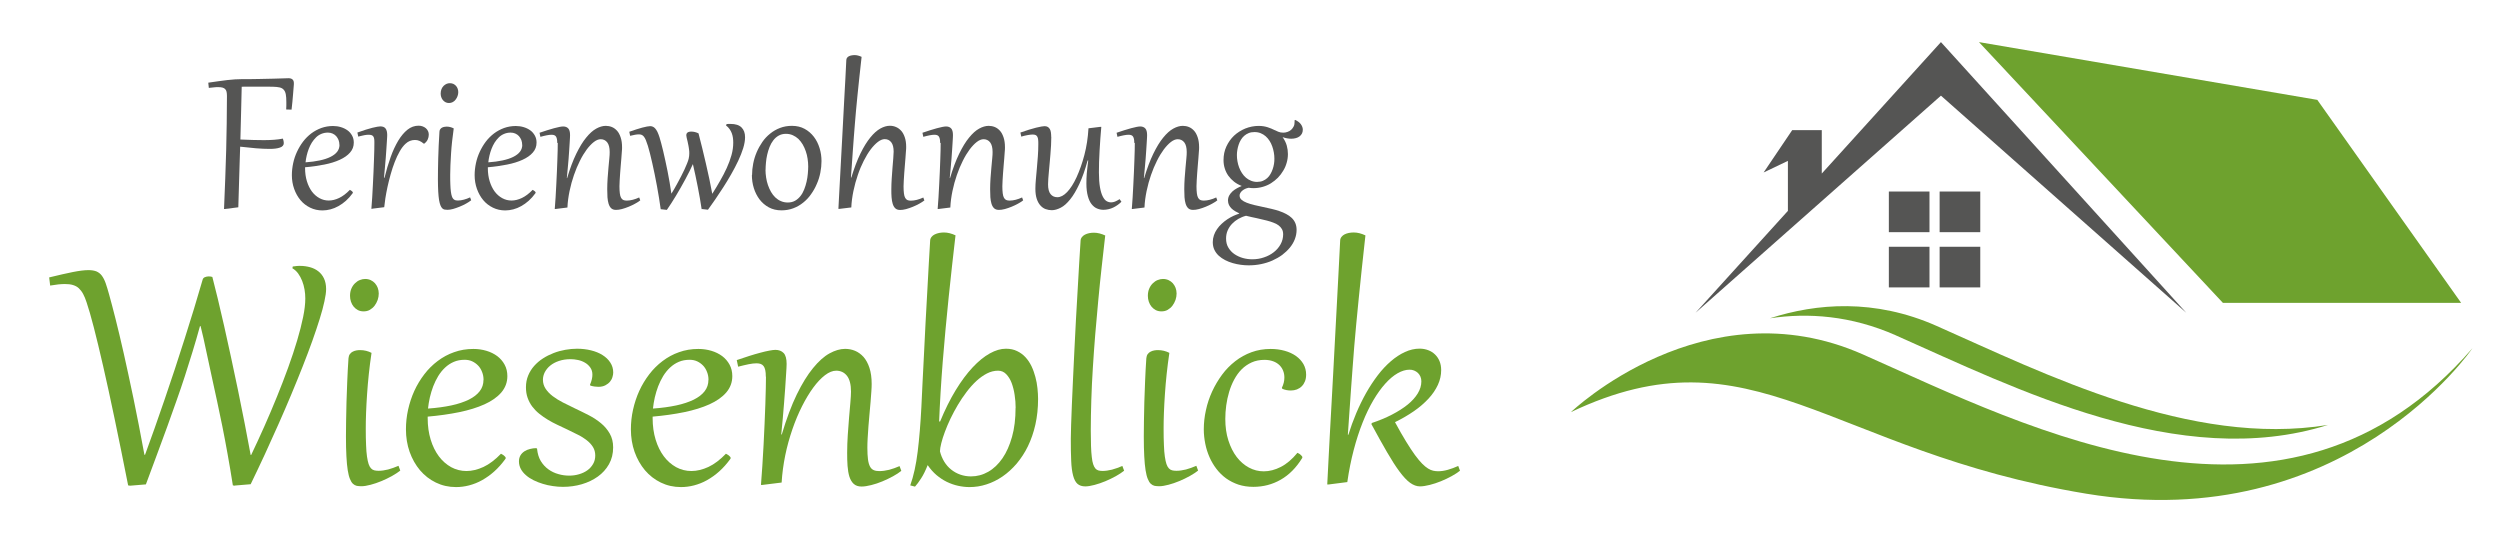<?xml version="1.0" encoding="UTF-8"?>
<svg id="Layer_3" data-name="Layer 3" xmlns="http://www.w3.org/2000/svg" viewBox="0 0 325.41 70.3">
  <defs>
    <style>
      .cls-1 {
        fill: #555554;
      }

      .cls-2 {
        fill: #6ea22e;
      }
    </style>
  </defs>
  <g>
    <path class="cls-2" d="M204.47,53.65s17.38-16.66,38.03-7.51c21.86,9.68,55.17,27.1,79.33-.82,0,0-16.65,24.49-50.28,18.94-33.63-5.55-43.42-21.87-67.09-10.61Z"/>
    <polygon class="cls-2" points="257.59 5.48 289.34 39.42 320.35 39.42 301.63 13 257.59 5.48"/>
    <g>
      <rect class="cls-1" x="245.86" y="24.93" width="5.29" height="5.29"/>
      <rect class="cls-1" x="252.47" y="24.93" width="5.29" height="5.29"/>
      <rect class="cls-1" x="245.86" y="32.12" width="5.29" height="5.29"/>
      <rect class="cls-1" x="252.47" y="32.12" width="5.29" height="5.29"/>
    </g>
    <polygon class="cls-1" points="252.64 5.48 237.13 22.59 237.13 16.94 233.28 16.94 229.56 22.45 232.72 20.94 232.72 27.45 220.7 40.71 252.64 12.45 284.57 40.71 252.64 5.48"/>
    <path class="cls-2" d="M246.81,43.67c15.4,6.82,36.88,17.74,56.21,11.64-17.89,2.92-36.93-6.68-50.95-12.89-8.09-3.58-15.64-2.94-21.7-.99,4.95-.74,10.55-.37,16.43,2.23Z"/>
  </g>
  <g>
    <g>
      <path class="cls-1" d="M29.54,12.48c0-.21-.02-.39-.05-.53-.03-.14-.09-.26-.18-.35-.08-.09-.2-.16-.35-.2-.15-.04-.35-.06-.58-.06-.16,0-.33,0-.53.03-.19.02-.42.04-.67.07l-.07-.68c.48-.07.92-.14,1.33-.19.41-.06.79-.1,1.15-.15.36-.04.69-.07,1-.09.31-.02.61-.03.88-.03.8,0,1.55,0,2.25-.02.7-.01,1.32-.02,1.86-.04s.98-.02,1.33-.04c.35-.01.56-.02.64-.02.22,0,.4.05.52.16.12.1.18.27.18.49,0,.09,0,.26-.03.51s-.04.54-.07.87-.06.68-.09,1.04-.07.71-.11,1.02l-.7-.02c0-.19.02-.36.02-.52,0-.16,0-.31,0-.45,0-.41-.02-.74-.07-1-.05-.26-.14-.46-.27-.6-.13-.15-.31-.25-.53-.3-.22-.05-.51-.08-.85-.09-.25,0-.49,0-.71-.01s-.43,0-.63,0h-1.76c-.09,0-.18,0-.28,0-.1,0-.2,0-.32,0-.12,0-.25,0-.39.01-.02.82-.04,1.82-.07,2.98s-.06,2.46-.1,3.89c.63.03,1.2.05,1.7.06.5.01.96.02,1.37.02.51,0,.96-.02,1.35-.05s.76-.08,1.11-.15c.08.21.12.41.12.58,0,.14-.04.26-.13.36-.09.1-.21.18-.38.23-.16.06-.36.1-.59.13-.23.03-.49.04-.78.04-.51,0-1.09-.03-1.74-.08-.65-.06-1.33-.13-2.06-.21-.02.6-.04,1.22-.06,1.87-.02.65-.04,1.31-.06,1.97-.02.67-.04,1.34-.06,2.02-.02.68-.04,1.36-.06,2.03l-1.73.22h-.13c.06-1.41.11-2.74.16-3.99.05-1.25.09-2.47.12-3.65s.06-2.36.07-3.52.03-2.35.03-3.57Z"/>
      <path class="cls-1" d="M45.55,24.72s.07.04.11.06.09.06.13.09.07.07.1.1.04.07.04.11c0,.02,0,.04-.02.06-.27.38-.57.71-.88.99-.31.28-.64.51-.98.7-.34.19-.68.33-1.03.42s-.7.14-1.04.14c-.58,0-1.12-.12-1.61-.36-.49-.24-.91-.56-1.26-.98s-.62-.9-.82-1.46-.3-1.16-.3-1.79c0-.52.06-1.04.17-1.56.11-.52.28-1.02.5-1.49.22-.47.48-.91.79-1.32.31-.41.67-.76,1.06-1.06.4-.3.83-.53,1.31-.71.48-.17.99-.26,1.53-.26.36,0,.7.05,1.03.15.33.1.61.24.86.42.25.18.44.41.59.68s.22.57.22.91c0,.5-.16.93-.49,1.3-.32.37-.77.68-1.34.94-.57.26-1.24.47-2.01.62s-1.61.28-2.5.35v.12c0,.62.08,1.19.24,1.71s.38.96.65,1.33c.28.37.6.65.98.86s.78.31,1.21.31.89-.11,1.35-.33c.46-.22.93-.57,1.4-1.06ZM44.18,18.86c0-.22-.04-.43-.11-.63-.08-.19-.18-.36-.31-.51-.13-.14-.29-.26-.48-.34-.19-.08-.38-.12-.6-.12-.32,0-.6.06-.86.17-.26.11-.49.26-.69.46s-.38.42-.54.67c-.16.26-.29.53-.4.81-.11.29-.2.58-.27.88-.07.3-.12.6-.15.88.69-.05,1.31-.13,1.86-.25.55-.12,1.01-.27,1.39-.46s.67-.41.87-.67c.2-.26.3-.56.3-.89Z"/>
      <path class="cls-1" d="M48.46,27.18h-.12c.04-.47.08-.97.11-1.52.03-.55.07-1.1.09-1.66s.05-1.12.08-1.67.04-1.07.06-1.55c.02-.48.03-.91.04-1.29s.01-.68.01-.9c0-.18,0-.34-.02-.47-.01-.13-.05-.24-.1-.33-.05-.09-.13-.15-.22-.19-.1-.04-.23-.06-.39-.06-.08,0-.17,0-.26.01-.09.01-.19.02-.29.04-.11.02-.23.05-.36.08-.13.03-.29.07-.46.11l-.11-.53c.81-.29,1.46-.5,1.96-.62.5-.12.84-.18,1.02-.18.32,0,.55.09.69.28s.21.47.21.84c0,.03,0,.13-.01.3s-.02.38-.04.65-.04.57-.06.92c-.02.35-.05.73-.08,1.13s-.07.82-.11,1.26c-.04.44-.08.87-.12,1.3h.07c.23-.95.5-1.84.79-2.66.29-.83.63-1.54.99-2.15.37-.61.77-1.09,1.21-1.44.44-.35.92-.52,1.45-.52.19,0,.36.03.52.09s.3.14.42.24c.12.1.21.23.28.37.07.14.1.3.1.47,0,.22-.05.43-.14.63-.09.2-.24.38-.45.54h-.06c-.2-.17-.4-.29-.58-.37s-.38-.11-.58-.11c-.22,0-.43.04-.64.12-.2.08-.39.2-.56.36-.28.25-.54.59-.77,1-.24.42-.46.88-.65,1.38s-.38,1.04-.53,1.6c-.16.56-.29,1.1-.41,1.63-.11.53-.21,1.03-.28,1.49-.07.46-.12.86-.15,1.17l-1.53.19Z"/>
      <path class="cls-1" d="M59.06,16.71c-.08.56-.15,1.11-.21,1.67-.06.56-.11,1.1-.14,1.62-.04.52-.06,1.01-.08,1.48-.02.47-.03.89-.03,1.26,0,.51,0,.94.02,1.3.01.36.04.67.07.92.03.25.08.45.13.6s.11.26.19.34c.08.08.16.13.26.16.1.02.21.04.34.04.23,0,.49-.04.76-.11.27-.07.54-.17.82-.3l.14.38c-.18.14-.4.28-.66.43-.27.15-.54.28-.84.4-.29.12-.58.22-.86.3-.28.08-.52.11-.73.11-.14,0-.26-.01-.37-.03-.11-.02-.21-.08-.3-.16-.09-.09-.17-.22-.24-.39-.07-.17-.13-.4-.18-.69-.05-.29-.08-.66-.11-1.1-.02-.44-.04-.97-.04-1.59,0-.37,0-.78.01-1.24s.02-.95.03-1.48.03-1.09.06-1.67.06-1.19.1-1.82c0-.14.05-.25.11-.33.06-.09.14-.15.23-.2s.19-.08.3-.1c.1-.02.2-.03.29-.03.33,0,.63.08.92.23ZM58.43,13.41c-.17,0-.32-.04-.45-.11-.13-.07-.24-.16-.34-.28-.09-.11-.16-.25-.21-.39-.05-.15-.07-.3-.07-.46,0-.22.04-.41.11-.58.07-.17.17-.31.28-.42.12-.11.25-.2.39-.26.14-.06.28-.08.42-.08.17,0,.31.03.45.09.13.06.24.15.34.25.1.11.17.23.22.37.05.14.08.29.08.45,0,.17-.03.34-.09.51-.06.17-.14.32-.25.46-.1.14-.23.25-.38.33-.15.08-.31.12-.49.12Z"/>
      <path class="cls-1" d="M69.34,24.72s.07.04.11.06.09.06.13.09.07.07.1.1.04.07.04.11c0,.02,0,.04-.02.06-.27.38-.57.71-.88.99-.31.28-.64.51-.98.7-.34.19-.68.33-1.03.42s-.7.14-1.04.14c-.58,0-1.12-.12-1.61-.36-.49-.24-.91-.56-1.26-.98s-.62-.9-.82-1.46-.3-1.16-.3-1.79c0-.52.06-1.04.17-1.56.11-.52.28-1.02.5-1.49.22-.47.48-.91.79-1.32.31-.41.67-.76,1.06-1.06.4-.3.83-.53,1.31-.71.48-.17.99-.26,1.53-.26.36,0,.7.05,1.03.15.33.1.61.24.86.42.25.18.44.41.59.68s.22.57.22.91c0,.5-.16.93-.49,1.3-.32.37-.77.68-1.34.94-.57.26-1.24.47-2.01.62s-1.61.28-2.5.35v.12c0,.62.08,1.19.24,1.71s.38.96.65,1.33c.28.37.6.65.98.86s.78.31,1.21.31.89-.11,1.35-.33c.46-.22.93-.57,1.4-1.06ZM67.97,18.86c0-.22-.04-.43-.11-.63-.08-.19-.18-.36-.31-.51-.13-.14-.29-.26-.48-.34-.19-.08-.38-.12-.6-.12-.32,0-.6.06-.86.17-.26.11-.49.26-.69.46s-.38.42-.54.67c-.16.26-.29.53-.4.81-.11.29-.2.58-.27.88-.07.3-.12.6-.15.88.69-.05,1.31-.13,1.86-.25.55-.12,1.01-.27,1.39-.46s.67-.41.87-.67c.2-.26.3-.56.3-.89Z"/>
      <path class="cls-1" d="M72.53,18.59c0-.2-.01-.37-.04-.5s-.07-.25-.13-.33c-.06-.08-.14-.14-.23-.17-.09-.03-.2-.05-.33-.05-.18,0-.38.02-.63.07-.24.05-.52.11-.83.2l-.11-.53c.35-.12.68-.23,1-.33.32-.1.61-.19.88-.26.27-.07.5-.13.71-.17s.37-.06.48-.06c.28,0,.5.08.66.25s.24.46.24.87c0,.05,0,.16-.01.34s-.02.4-.04.68-.04.59-.06.94c-.02.35-.05.73-.08,1.13s-.07.81-.11,1.24-.08.85-.12,1.27h.04c.37-1.25.77-2.31,1.19-3.17.42-.86.85-1.57,1.29-2.1.44-.54.87-.93,1.31-1.17.43-.24.85-.36,1.24-.36.27,0,.54.05.79.15.25.1.48.27.68.49.2.22.35.51.47.87s.18.78.18,1.28c0,.15,0,.34-.03.59-.02.25-.04.52-.06.82-.02.3-.05.62-.08.96s-.06.67-.08,1c-.02.33-.04.64-.06.93-.02.29-.03.55-.03.77,0,.38.02.69.05.93.03.24.08.43.16.57.07.14.17.23.29.29.12.05.27.08.45.08.25,0,.52-.04.79-.11.27-.07.55-.17.83-.3l.14.38c-.18.14-.4.28-.67.43-.27.15-.55.28-.84.4-.29.12-.59.22-.88.3-.29.08-.55.11-.77.11-.26,0-.47-.07-.62-.21-.15-.14-.26-.33-.34-.58-.08-.24-.12-.53-.15-.85-.02-.33-.03-.68-.03-1.05,0-.46.02-.93.05-1.41.03-.48.07-.95.11-1.38s.07-.84.11-1.19.05-.64.05-.86c0-.57-.11-.99-.32-1.26s-.5-.41-.85-.41c-.28,0-.58.12-.89.36-.31.24-.62.57-.93.98-.31.42-.61.91-.89,1.48-.29.57-.54,1.18-.77,1.84-.23.66-.42,1.35-.57,2.07-.15.72-.25,1.44-.28,2.16l-1.53.19h-.12c.04-.47.08-.97.11-1.52.03-.55.07-1.1.09-1.66s.05-1.12.08-1.67.04-1.07.06-1.55c.02-.48.03-.91.04-1.29s.01-.68.01-.9Z"/>
      <path class="cls-1" d="M91.33,27.23c-.14-.93-.3-1.88-.5-2.88-.19-.99-.41-1.99-.64-2.99-.13.3-.28.62-.45.95-.17.34-.35.69-.54,1.04-.19.36-.39.72-.6,1.08-.21.36-.42.72-.62,1.06s-.41.67-.61.98c-.2.31-.39.59-.57.85l-.8-.09c-.06-.47-.14-.96-.22-1.47-.09-.51-.18-1.03-.27-1.56-.1-.52-.2-1.04-.3-1.54-.1-.51-.21-.99-.31-1.44-.1-.46-.21-.87-.3-1.26-.1-.38-.19-.71-.27-.98-.1-.31-.19-.56-.27-.76-.09-.19-.17-.35-.26-.45-.09-.11-.19-.18-.29-.22-.1-.04-.22-.06-.35-.06-.16,0-.32.02-.5.05-.18.03-.39.08-.64.14l-.11-.53c.65-.23,1.22-.41,1.69-.54.48-.12.82-.19,1.02-.19.12,0,.24.02.35.07.11.04.21.12.31.23.1.11.19.25.29.44.09.19.18.42.27.7.06.2.14.46.22.77.08.31.17.65.26,1.03s.18.79.28,1.24c.1.44.19.9.29,1.38.09.48.18.96.27,1.46.08.49.16.99.23,1.47.11-.17.23-.37.37-.61.14-.24.29-.51.44-.79.15-.28.31-.57.46-.87.15-.3.3-.59.43-.87.13-.28.25-.55.34-.79.1-.24.17-.45.21-.62.03-.12.05-.23.06-.35.01-.11.02-.23.02-.34,0-.15,0-.31-.03-.49s-.04-.35-.08-.52-.07-.35-.11-.53-.08-.34-.12-.5c-.03-.13-.05-.24-.05-.31,0-.16.05-.28.15-.36.1-.08.27-.13.5-.13.16,0,.32.02.48.06s.32.1.46.17c.16.6.31,1.24.48,1.9.16.66.32,1.34.48,2.02.16.68.31,1.35.45,2.02.14.67.27,1.31.38,1.93.34-.54.68-1.09,1-1.66.33-.56.62-1.13.88-1.69.26-.56.46-1.12.62-1.68s.23-1.1.23-1.62c0-.22-.01-.43-.04-.64s-.08-.41-.15-.6c-.07-.19-.17-.37-.29-.54-.12-.17-.27-.33-.46-.47l.08-.18c.09,0,.17-.02.26-.02s.16,0,.24,0c.65,0,1.13.15,1.44.46.31.31.46.73.46,1.28,0,.41-.08.88-.24,1.41-.16.52-.38,1.07-.65,1.65s-.58,1.16-.92,1.76-.69,1.17-1.05,1.73-.71,1.09-1.05,1.58c-.34.49-.65.93-.92,1.3l-.78-.09Z"/>
      <path class="cls-1" d="M97.89,22.79c0-.49.05-.99.15-1.5.1-.51.25-1,.45-1.47.2-.47.45-.92.74-1.34.29-.42.63-.78,1.02-1.09.38-.31.81-.56,1.29-.74.47-.18.99-.27,1.54-.27.62,0,1.18.13,1.65.39.48.26.88.61,1.21,1.04.33.43.57.92.74,1.47.17.55.25,1.11.25,1.69,0,.49-.05.99-.15,1.5-.1.51-.25,1-.46,1.47-.2.48-.45.92-.75,1.34-.29.42-.63.78-1.02,1.09-.38.31-.81.56-1.29.74-.47.18-.99.27-1.54.27-.62,0-1.17-.13-1.65-.39-.48-.26-.88-.61-1.21-1.04-.32-.43-.57-.92-.74-1.47s-.25-1.11-.25-1.69ZM99.64,22.09c0,.33.03.67.08,1.01.05.34.13.67.24.99.11.32.24.61.4.89.16.28.35.52.56.72s.46.37.73.48c.27.12.57.18.9.18.36,0,.67-.08.94-.23.27-.15.5-.36.7-.61.2-.25.36-.54.49-.87.13-.33.23-.66.31-1.01.08-.35.13-.69.16-1.03s.05-.65.05-.94c0-.34-.03-.67-.08-1.01-.05-.34-.13-.67-.24-.98-.11-.31-.24-.61-.4-.88-.16-.27-.35-.51-.56-.72-.22-.2-.46-.36-.73-.48-.27-.12-.57-.18-.89-.18-.36,0-.67.08-.94.23s-.5.35-.7.61-.36.54-.49.87c-.13.33-.23.66-.31,1.01-.08.35-.13.69-.16,1.03s-.05.66-.05.94Z"/>
      <path class="cls-1" d="M110.81,23.11c.38-1.23.77-2.28,1.19-3.13.42-.86.85-1.55,1.29-2.09s.87-.92,1.3-1.16c.43-.24.85-.36,1.24-.36.27,0,.54.05.79.16.25.1.48.27.68.49s.35.5.47.85c.12.35.18.76.18,1.24,0,.15,0,.34-.03.6s-.04.53-.06.84c-.02.31-.05.63-.08.98-.03.34-.06.68-.08,1.01-.02.33-.05.65-.06.94-.02.3-.03.55-.03.77,0,.38.02.69.05.93.03.24.08.43.16.57s.17.23.29.29c.12.05.27.08.45.08.25,0,.52-.04.79-.11.27-.07.55-.17.83-.3l.14.38c-.18.14-.4.28-.67.43-.27.15-.55.28-.84.4-.29.12-.59.22-.88.3-.29.08-.55.11-.77.11-.26,0-.47-.07-.62-.21-.15-.14-.26-.33-.34-.58-.08-.24-.12-.53-.15-.85s-.03-.68-.03-1.05c0-.45.02-.92.05-1.4.03-.48.07-.94.1-1.39.04-.44.07-.85.1-1.22.03-.37.05-.66.05-.89,0-.54-.1-.95-.31-1.22-.21-.27-.49-.41-.85-.41-.28,0-.57.12-.89.36-.31.24-.63.57-.94.98s-.61.91-.9,1.48c-.29.57-.55,1.18-.77,1.84-.23.66-.42,1.35-.57,2.07-.15.72-.25,1.44-.28,2.16l-1.56.19h-.12c.03-.58.06-1.22.1-1.91.04-.69.08-1.43.12-2.21s.08-1.59.13-2.44c.05-.85.09-1.71.14-2.58.05-.88.09-1.76.14-2.65.05-.89.1-1.77.14-2.64.05-.87.09-1.72.14-2.55s.08-1.63.12-2.39c0-.12.04-.22.1-.3.06-.09.14-.15.24-.2.1-.05.21-.09.34-.11.13-.02.26-.04.39-.04.29,0,.6.08.92.23-.11.99-.21,1.91-.3,2.74-.09.83-.17,1.6-.24,2.31-.07.71-.13,1.37-.19,1.98s-.11,1.2-.15,1.76c-.05.56-.09,1.11-.13,1.65s-.08,1.08-.12,1.63c-.04.55-.08,1.13-.12,1.72-.04.6-.09,1.24-.14,1.92h.04Z"/>
      <path class="cls-1" d="M122.37,18.59c0-.2-.01-.37-.04-.5s-.07-.25-.13-.33c-.06-.08-.14-.14-.23-.17-.09-.03-.2-.05-.33-.05-.18,0-.38.02-.63.07-.24.05-.52.11-.83.2l-.11-.53c.35-.12.68-.23,1-.33.32-.1.61-.19.88-.26.27-.07.5-.13.71-.17s.37-.06.48-.06c.28,0,.5.08.66.25s.24.46.24.87c0,.05,0,.16-.01.34s-.02.4-.04.68-.04.59-.06.94c-.02.35-.05.73-.08,1.13s-.07.81-.11,1.24-.08.85-.12,1.27h.04c.37-1.25.77-2.31,1.19-3.17.42-.86.85-1.57,1.29-2.1.44-.54.87-.93,1.31-1.17.43-.24.85-.36,1.24-.36.27,0,.54.05.79.15.25.1.48.27.68.49.2.22.35.51.47.87s.18.78.18,1.28c0,.15,0,.34-.03.59-.02.25-.04.52-.06.82-.02.3-.05.62-.08.96s-.06.67-.08,1c-.02.33-.04.64-.06.93-.02.29-.03.55-.03.77,0,.38.02.69.05.93.03.24.08.43.16.57.07.14.17.23.29.29.12.05.27.08.45.08.25,0,.52-.04.79-.11.27-.07.55-.17.83-.3l.14.38c-.18.14-.4.28-.67.43-.27.15-.55.28-.84.4-.29.12-.59.22-.88.3-.29.08-.55.11-.77.11-.26,0-.47-.07-.62-.21-.15-.14-.26-.33-.34-.58-.08-.24-.12-.53-.15-.85-.02-.33-.03-.68-.03-1.05,0-.46.02-.93.05-1.41.03-.48.07-.95.11-1.38s.07-.84.11-1.19.05-.64.05-.86c0-.57-.11-.99-.32-1.26s-.5-.41-.85-.41c-.28,0-.58.12-.89.36-.31.24-.62.57-.93.98-.31.42-.61.91-.89,1.48-.29.57-.54,1.18-.77,1.84-.23.66-.42,1.35-.57,2.07-.15.72-.25,1.44-.28,2.16l-1.53.19h-.12c.04-.47.08-.97.11-1.52.03-.55.07-1.1.09-1.66s.05-1.12.08-1.67.04-1.07.06-1.55c.02-.48.03-.91.04-1.29s.01-.68.01-.9Z"/>
      <path class="cls-1" d="M136.84,17.84c0,.33-.01.69-.03,1.06s-.05.76-.08,1.15c-.03.39-.07.78-.1,1.17s-.07.75-.1,1.1c-.03.35-.06.66-.08.95-.02.29-.03.53-.03.73,0,.58.11,1,.33,1.27.22.27.51.4.88.4.41,0,.84-.22,1.27-.67.43-.45.85-1.1,1.24-1.95.39-.86.73-1.82,1.01-2.89.28-1.07.46-2.22.53-3.46l1.55-.19h.12c-.04.47-.08.96-.12,1.48-.04.52-.07,1.04-.1,1.56-.03.52-.05,1.03-.07,1.52s-.02.95-.02,1.37c0,.79.05,1.44.14,1.95.09.5.21.9.36,1.19.15.29.31.49.5.6.19.11.38.16.57.16.11,0,.22-.01.33-.04.11-.03.21-.06.31-.11.1-.04.19-.09.27-.14.08-.05.15-.09.21-.13l.24.34c-.14.15-.3.28-.48.41-.18.13-.37.24-.57.34-.2.1-.41.17-.63.22-.22.05-.44.08-.67.08-.28,0-.56-.06-.82-.17-.27-.11-.5-.3-.71-.56s-.37-.61-.49-1.05c-.12-.44-.19-.98-.19-1.64,0-.21,0-.42.01-.64,0-.21.02-.44.04-.68s.04-.5.08-.77c.03-.28.07-.58.11-.91h-.08c-.33,1.21-.69,2.23-1.08,3.06s-.78,1.5-1.19,2c-.41.51-.81.87-1.22,1.08s-.8.33-1.17.33c-.28,0-.54-.05-.8-.14-.26-.09-.48-.25-.68-.47s-.36-.5-.48-.86c-.12-.36-.18-.79-.18-1.31,0-.34.02-.74.06-1.19.04-.45.08-.93.13-1.44s.09-1.04.13-1.58c.04-.54.06-1.08.06-1.61,0-.21,0-.4-.02-.56-.01-.16-.05-.29-.1-.39-.05-.1-.12-.18-.22-.23-.1-.05-.23-.07-.39-.07s-.38.02-.65.07c-.27.05-.54.11-.84.2l-.11-.53c.4-.14.77-.26,1.11-.37.34-.1.65-.19.92-.26.27-.07.5-.12.69-.15s.33-.05.41-.05c.18,0,.32.03.43.1.11.06.2.16.27.28.07.12.12.27.14.44s.04.37.04.58Z"/>
      <path class="cls-1" d="M147.64,18.59c0-.2-.01-.37-.04-.5s-.07-.25-.13-.33c-.06-.08-.14-.14-.23-.17-.09-.03-.2-.05-.33-.05-.18,0-.38.02-.63.07-.24.05-.52.11-.83.2l-.11-.53c.35-.12.68-.23,1-.33.32-.1.61-.19.88-.26.27-.07.5-.13.71-.17s.37-.06.48-.06c.28,0,.5.08.66.25s.24.46.24.87c0,.05,0,.16-.01.34s-.02.4-.04.68-.04.59-.06.94c-.02.35-.05.73-.08,1.13s-.07.81-.11,1.24-.08.85-.12,1.27h.04c.37-1.25.77-2.31,1.19-3.17.42-.86.85-1.57,1.29-2.1.44-.54.87-.93,1.31-1.17.43-.24.85-.36,1.24-.36.27,0,.54.05.79.15.25.1.48.27.68.49.2.22.35.51.47.87s.18.78.18,1.28c0,.15,0,.34-.03.59-.02.25-.04.52-.06.82-.02.3-.05.62-.08.96s-.06.67-.08,1c-.02.33-.04.64-.06.93-.02.29-.03.55-.03.77,0,.38.02.69.05.93.03.24.08.43.16.57.07.14.17.23.29.29.12.05.27.08.45.08.25,0,.52-.04.79-.11.27-.07.55-.17.83-.3l.14.38c-.18.14-.4.28-.67.43-.27.15-.55.28-.84.4-.29.12-.59.22-.88.3-.29.08-.55.11-.77.11-.26,0-.47-.07-.62-.21-.15-.14-.26-.33-.34-.58-.08-.24-.12-.53-.15-.85-.02-.33-.03-.68-.03-1.05,0-.46.02-.93.05-1.41.03-.48.07-.95.11-1.38s.07-.84.11-1.19.05-.64.05-.86c0-.57-.11-.99-.32-1.26s-.5-.41-.85-.41c-.28,0-.58.12-.89.36-.31.24-.62.57-.93.98-.31.42-.61.91-.89,1.48-.29.57-.54,1.18-.77,1.84-.23.66-.42,1.35-.57,2.07-.15.72-.25,1.44-.28,2.16l-1.53.19h-.12c.04-.47.08-.97.11-1.52.03-.55.07-1.1.09-1.66s.05-1.12.08-1.67.04-1.07.06-1.55c.02-.48.03-.91.04-1.29s.01-.68.01-.9Z"/>
      <path class="cls-1" d="M166.97,17.88c.25.36.42.71.52,1.07.1.36.15.73.15,1.1s-.05.76-.16,1.13c-.1.37-.25.72-.45,1.04-.19.33-.42.63-.69.91-.27.27-.57.51-.9.72s-.69.36-1.07.47c-.38.11-.78.17-1.19.17-.11,0-.21,0-.32-.01s-.21-.02-.33-.04c-.17.03-.33.09-.47.15-.14.07-.27.15-.37.24-.11.09-.19.19-.25.3-.06.1-.09.21-.09.32,0,.21.08.4.25.55.17.15.39.28.68.39.28.11.61.21.98.3.37.09.76.17,1.17.26.37.08.73.16,1.08.24.36.08.69.18,1.02.29.32.11.62.23.89.38.27.14.51.31.71.5s.36.42.47.67c.11.26.17.55.17.89,0,.42-.08.83-.23,1.22-.15.39-.37.76-.65,1.1-.28.34-.61.65-.99.94-.38.28-.81.52-1.27.73s-.96.36-1.48.47c-.52.11-1.06.16-1.62.16-.32,0-.66-.02-1.02-.07-.36-.05-.71-.12-1.05-.22-.35-.1-.68-.23-.99-.39-.31-.16-.59-.35-.83-.57s-.43-.48-.57-.77c-.14-.29-.21-.63-.21-1,0-.31.05-.61.15-.9s.24-.56.41-.8c.17-.25.37-.48.6-.69.23-.21.47-.41.73-.58.26-.17.52-.32.78-.44.27-.12.52-.22.77-.3v-.04c-.17-.08-.34-.17-.52-.27-.17-.1-.33-.22-.47-.35-.14-.14-.25-.29-.34-.46-.08-.17-.13-.37-.13-.59,0-.25.06-.47.17-.67.11-.2.26-.37.43-.53.18-.15.37-.29.58-.4.21-.11.41-.21.61-.29-.38-.15-.71-.33-1-.56-.29-.23-.54-.49-.75-.78-.2-.29-.36-.61-.46-.95-.11-.34-.16-.7-.16-1.08,0-.64.12-1.23.37-1.77.25-.54.58-1.01,1-1.41.42-.39.91-.7,1.46-.93.56-.22,1.14-.34,1.75-.34.23,0,.45.02.64.05.19.03.38.08.54.13s.32.11.46.17c.14.06.27.12.39.18.19.09.37.17.54.24.18.07.38.11.62.11.19,0,.38-.03.56-.1.18-.06.34-.15.47-.27.14-.12.24-.27.33-.44s.12-.37.12-.59c0-.03,0-.07,0-.09s0-.06-.01-.1l.09-.07c.34.16.59.35.75.58.16.23.24.46.24.7,0,.19-.04.35-.11.49-.07.14-.18.27-.31.37-.13.1-.29.18-.48.23-.19.05-.39.08-.61.08-.34,0-.71-.07-1.1-.2l-.03.04ZM162.17,28.09c-.35.09-.67.23-.98.4-.31.18-.58.39-.82.64-.24.25-.43.54-.57.86-.14.32-.21.67-.21,1.05,0,.47.1.87.31,1.21.21.34.47.62.8.84.33.22.7.39,1.1.5.4.11.8.16,1.2.16.54,0,1.05-.08,1.53-.25.49-.16.91-.39,1.28-.68.37-.29.66-.63.88-1.03s.33-.83.33-1.29c0-.26-.05-.49-.16-.68-.11-.19-.25-.35-.44-.49-.19-.14-.41-.26-.67-.35-.26-.1-.54-.19-.85-.27-.41-.11-.85-.21-1.31-.31-.46-.09-.93-.2-1.42-.32ZM163.67,23.67c.26,0,.5-.04.71-.13.21-.09.4-.21.57-.36.17-.15.31-.33.42-.53.12-.2.21-.41.29-.64.08-.22.13-.45.17-.68.04-.23.05-.45.05-.67,0-.27-.02-.54-.07-.81-.05-.28-.12-.54-.21-.8-.09-.26-.21-.5-.35-.72-.14-.22-.31-.42-.5-.59s-.41-.3-.65-.4c-.24-.1-.51-.15-.81-.15-.28,0-.53.04-.75.13-.22.09-.42.21-.59.36s-.32.33-.43.52c-.12.2-.22.41-.29.63-.08.22-.13.45-.17.68-.04.23-.06.45-.06.66,0,.27.02.54.07.82s.12.55.22.81c.1.26.22.5.37.73.15.23.32.43.52.6.2.17.42.3.67.4.25.1.52.15.82.15Z"/>
    </g>
    <g>
      <path class="cls-2" d="M30.56,63.22l-.25-.04c-.23-1.47-.46-2.83-.69-4.1-.23-1.27-.45-2.46-.68-3.59-.23-1.12-.45-2.19-.67-3.21-.22-1.01-.43-1.99-.64-2.94-.29-1.32-.56-2.55-.79-3.67-.23-1.12-.47-2.19-.73-3.22h-.08c-.32,1.16-.64,2.27-.97,3.34-.33,1.07-.66,2.13-1,3.18-.34,1.05-.7,2.1-1.08,3.17-.38,1.06-.77,2.17-1.18,3.31-.42,1.14-.86,2.34-1.32,3.59-.47,1.25-.96,2.59-1.49,4.01l-2.06.17-.25-.04c-1.26-6.37-2.34-11.54-3.25-15.51s-1.62-6.74-2.16-8.32c-.14-.43-.29-.8-.45-1.09-.16-.3-.35-.54-.56-.74s-.47-.33-.76-.42c-.29-.09-.64-.13-1.05-.13-.26,0-.55.02-.87.05-.31.04-.66.09-1.05.15l-.13-1.06c1.24-.3,2.26-.54,3.08-.7.82-.16,1.49-.25,2.03-.25.42,0,.77.06,1.05.17.27.12.51.3.7.56.19.26.36.59.5.99s.29.9.45,1.48c.23.83.51,1.88.83,3.15.32,1.27.68,2.77,1.07,4.5.39,1.73.81,3.69,1.27,5.88.45,2.19.93,4.63,1.42,7.31h.08c.4-1.08.81-2.23,1.24-3.44.43-1.21.86-2.46,1.3-3.74s.88-2.59,1.32-3.92c.44-1.33.87-2.66,1.29-3.99.42-1.33.83-2.64,1.23-3.94.39-1.3.77-2.56,1.12-3.78.04-.14.14-.25.29-.31.15-.06.31-.1.49-.1s.33.02.48.07c.21.8.44,1.74.71,2.84.26,1.1.54,2.28.83,3.56s.58,2.63.89,4.04c.31,1.42.61,2.85.91,4.3.3,1.45.59,2.89.87,4.33.28,1.44.54,2.81.78,4.11h.06c.57-1.2,1.15-2.44,1.72-3.73.57-1.29,1.12-2.57,1.64-3.86.52-1.28,1.01-2.55,1.46-3.79.45-1.24.84-2.42,1.17-3.53.33-1.11.59-2.13.78-3.06s.28-1.73.28-2.4c0-.39-.03-.79-.1-1.18-.07-.4-.17-.77-.31-1.12-.14-.35-.31-.67-.52-.96-.21-.29-.46-.51-.75-.68l.05-.23c.16-.02.32-.04.48-.06.16-.02.32-.02.48-.02.45,0,.87.06,1.28.17s.77.29,1.08.53c.31.24.56.55.74.93s.28.84.28,1.38c0,.41-.07.94-.22,1.61-.14.67-.35,1.43-.62,2.3-.27.87-.59,1.82-.96,2.86-.37,1.04-.79,2.14-1.25,3.31-.46,1.16-.95,2.38-1.48,3.64-.53,1.26-1.08,2.55-1.66,3.85s-1.17,2.62-1.78,3.94c-.61,1.32-1.23,2.62-1.85,3.9l-2.03.17Z"/>
      <path class="cls-2" d="M48.36,45.93c-.14.91-.25,1.82-.35,2.73s-.17,1.8-.23,2.65c-.06.85-.1,1.66-.13,2.42-.03.76-.04,1.45-.04,2.06,0,.83.01,1.54.04,2.14.02.59.06,1.09.12,1.5.06.41.13.73.21.97.08.24.19.43.31.56.12.13.27.22.43.26s.35.06.56.06c.38,0,.8-.06,1.24-.17.44-.12.89-.28,1.35-.48l.23.62c-.29.23-.65.47-1.08.71s-.89.46-1.37.66-.95.36-1.41.48-.86.19-1.19.19c-.22,0-.43-.02-.61-.05-.18-.04-.35-.13-.5-.27s-.28-.35-.39-.63c-.12-.28-.21-.66-.29-1.14-.08-.48-.13-1.08-.17-1.79-.04-.72-.06-1.59-.06-2.61,0-.6,0-1.27.02-2.03.01-.75.03-1.56.05-2.43.02-.86.06-1.78.1-2.74.04-.96.09-1.95.16-2.97.02-.22.08-.4.18-.54.1-.14.23-.25.38-.32.15-.08.31-.13.48-.16.17-.03.33-.04.47-.04.53,0,1.04.12,1.51.37ZM47.32,40.53c-.28,0-.53-.06-.74-.17-.22-.12-.4-.27-.55-.45-.15-.19-.27-.4-.35-.65-.08-.24-.12-.49-.12-.75,0-.36.06-.68.18-.95.12-.28.28-.51.47-.69.19-.19.4-.33.63-.42.23-.09.46-.14.68-.14.27,0,.51.05.73.15s.4.24.56.41c.16.18.27.38.36.6.08.23.13.47.13.74,0,.28-.05.56-.14.83-.1.27-.23.52-.4.75-.17.22-.38.4-.62.54s-.51.2-.81.2Z"/>
      <path class="cls-2" d="M65.19,59.05s.11.06.19.1c.08.04.15.09.21.14s.12.11.17.17c.05.06.07.12.07.17,0,.03-.01.06-.04.1-.45.62-.93,1.16-1.44,1.62s-1.05.84-1.6,1.15c-.55.31-1.12.53-1.69.68-.57.15-1.14.22-1.7.22-.96,0-1.83-.2-2.63-.59-.8-.39-1.48-.92-2.06-1.6-.57-.68-1.02-1.47-1.35-2.39-.32-.91-.48-1.89-.48-2.94,0-.85.09-1.71.28-2.56.19-.85.46-1.67.81-2.44.35-.77.79-1.49,1.3-2.16.51-.67,1.09-1.24,1.74-1.73s1.36-.88,2.14-1.15c.78-.28,1.61-.42,2.51-.42.59,0,1.15.08,1.69.24s1,.39,1.41.69c.4.3.72.67.96,1.11s.36.94.36,1.5c0,.81-.27,1.52-.79,2.13-.53.61-1.26,1.12-2.19,1.54-.93.42-2.03.76-3.29,1.02-1.26.26-2.63.45-4.1.58v.2c0,1.02.13,1.95.39,2.8.26.85.62,1.57,1.07,2.17.45.6.99,1.07,1.6,1.41.61.33,1.28.5,1.99.5s1.45-.18,2.21-.53c.75-.35,1.52-.93,2.29-1.73ZM62.94,49.45c0-.37-.06-.71-.19-1.03-.12-.32-.29-.6-.51-.83-.22-.23-.48-.42-.78-.56-.3-.14-.63-.2-.98-.2-.52,0-.99.09-1.41.27-.42.18-.8.43-1.14.75s-.63.68-.89,1.1c-.25.42-.47.86-.65,1.33-.18.47-.32.95-.44,1.45-.11.49-.19.98-.24,1.45,1.13-.08,2.15-.22,3.04-.41s1.65-.45,2.27-.75c.62-.31,1.09-.67,1.42-1.1.33-.43.49-.92.49-1.47Z"/>
      <path class="cls-2" d="M69.91,58.44c.06.61.22,1.13.48,1.57.27.44.6.8.99,1.08s.82.49,1.3.62c.47.14.95.2,1.42.2.44,0,.86-.06,1.27-.18.41-.12.77-.29,1.08-.51.31-.22.56-.5.75-.83.19-.33.28-.69.28-1.1s-.1-.79-.3-1.11-.47-.61-.8-.87-.72-.51-1.17-.73-.9-.45-1.38-.68c-.42-.2-.85-.4-1.27-.6-.43-.2-.84-.42-1.24-.66-.4-.24-.77-.5-1.12-.78s-.65-.59-.91-.93c-.26-.34-.46-.72-.61-1.14-.15-.42-.22-.88-.22-1.39,0-.55.1-1.06.29-1.52.19-.46.45-.88.78-1.25.33-.37.71-.7,1.15-.98.43-.28.9-.51,1.39-.7.49-.19,1-.33,1.52-.42.52-.09,1.03-.14,1.52-.14.64,0,1.24.07,1.81.21.57.14,1.07.34,1.5.61.43.27.77.59,1.02.98.25.38.38.81.38,1.29,0,.18-.03.38-.1.6-.06.22-.17.42-.32.6s-.35.34-.6.47c-.25.13-.55.2-.91.2-.33,0-.69-.05-1.05-.16l-.04-.12c.11-.25.19-.49.24-.71s.07-.41.07-.6c0-.37-.1-.68-.28-.93-.18-.25-.4-.46-.68-.62-.27-.16-.57-.28-.9-.35-.33-.07-.66-.11-.97-.11-.57,0-1.07.08-1.52.23-.45.15-.82.35-1.13.6-.31.25-.54.54-.71.85-.16.32-.25.65-.25.99,0,.44.12.83.35,1.18.23.35.54.67.92.96.38.29.82.56,1.32.82.5.25,1.02.51,1.56.77.61.29,1.21.58,1.81.89.6.31,1.13.66,1.6,1.05.47.39.85.84,1.14,1.35.29.51.44,1.1.44,1.79,0,.82-.18,1.55-.54,2.19-.36.64-.85,1.18-1.45,1.61s-1.3.77-2.09,1c-.79.23-1.6.34-2.45.34-.42,0-.86-.03-1.31-.1-.45-.06-.89-.16-1.31-.29-.42-.13-.82-.28-1.2-.47-.38-.19-.71-.4-.99-.65-.28-.24-.51-.51-.67-.81-.16-.3-.25-.63-.25-.99,0-.31.07-.57.2-.79.13-.22.31-.39.52-.53.22-.14.46-.24.72-.3.27-.07.54-.11.82-.11l.1.08Z"/>
      <path class="cls-2" d="M94.47,59.05s.11.06.19.1c.08.04.15.09.21.14s.12.11.17.17c.05.06.07.12.07.17,0,.03-.01.06-.04.1-.45.62-.93,1.16-1.44,1.62s-1.05.84-1.6,1.15c-.55.31-1.12.53-1.69.68-.57.15-1.14.22-1.7.22-.96,0-1.83-.2-2.63-.59-.8-.39-1.48-.92-2.06-1.6-.57-.68-1.02-1.47-1.35-2.39-.32-.91-.48-1.89-.48-2.94,0-.85.09-1.71.28-2.56.19-.85.46-1.67.81-2.44.35-.77.79-1.49,1.3-2.16.51-.67,1.09-1.24,1.74-1.73s1.36-.88,2.14-1.15c.78-.28,1.61-.42,2.51-.42.59,0,1.15.08,1.69.24s1,.39,1.41.69c.4.3.72.67.96,1.11s.36.94.36,1.5c0,.81-.27,1.52-.79,2.13-.53.61-1.26,1.12-2.19,1.54-.93.42-2.03.76-3.29,1.02-1.26.26-2.63.45-4.1.58v.2c0,1.02.13,1.95.39,2.8.26.85.62,1.57,1.07,2.17.45.6.99,1.07,1.6,1.41.61.33,1.28.5,1.99.5s1.45-.18,2.21-.53c.75-.35,1.52-.93,2.29-1.73ZM92.22,49.45c0-.37-.06-.71-.19-1.03-.12-.32-.29-.6-.51-.83-.22-.23-.48-.42-.78-.56-.3-.14-.63-.2-.98-.2-.52,0-.99.09-1.41.27-.42.18-.8.43-1.14.75s-.63.68-.89,1.1c-.25.42-.47.86-.65,1.33-.18.47-.32.95-.44,1.45-.11.49-.19.98-.24,1.45,1.13-.08,2.15-.22,3.04-.41s1.65-.45,2.27-.75c.62-.31,1.09-.67,1.42-1.1.33-.43.49-.92.49-1.47Z"/>
      <path class="cls-2" d="M99.68,49.01c0-.33-.02-.6-.07-.83s-.12-.4-.22-.53c-.1-.13-.23-.23-.38-.28s-.33-.08-.54-.08c-.29,0-.63.04-1.03.12-.4.08-.85.19-1.36.32l-.18-.86c.57-.2,1.11-.38,1.63-.54.52-.16,1-.31,1.44-.42.44-.12.83-.21,1.16-.27.33-.06.6-.1.79-.1.46,0,.82.14,1.08.41.26.27.39.75.39,1.42,0,.08,0,.27-.02.56-.02.29-.04.66-.07,1.11-.03.45-.06.96-.1,1.54-.04.58-.09,1.19-.14,1.85s-.11,1.33-.17,2.03-.13,1.39-.2,2.09h.07c.61-2.04,1.26-3.78,1.95-5.2.69-1.42,1.4-2.56,2.12-3.44.72-.88,1.43-1.52,2.14-1.91s1.39-.59,2.03-.59c.45,0,.88.08,1.29.25.41.17.78.44,1.11.8.32.37.58.84.77,1.42s.29,1.28.29,2.1c0,.24-.01.56-.04.96-.03.4-.06.85-.1,1.35-.04.49-.09,1.02-.14,1.57s-.1,1.1-.14,1.63c-.04.53-.07,1.04-.1,1.52s-.04.9-.04,1.26c0,.62.03,1.13.08,1.52.05.39.14.7.26.93.12.23.28.38.48.47s.44.13.73.13c.41,0,.85-.06,1.29-.17.45-.12.9-.28,1.35-.48l.23.62c-.29.23-.65.47-1.09.71s-.9.46-1.38.66-.96.36-1.44.48c-.48.12-.9.19-1.27.19-.43,0-.77-.12-1.02-.35-.25-.23-.43-.55-.56-.94-.12-.4-.2-.86-.24-1.4-.04-.53-.05-1.11-.05-1.72,0-.75.03-1.52.08-2.31s.11-1.55.17-2.27c.06-.72.12-1.37.17-1.96.05-.59.08-1.05.08-1.41,0-.93-.18-1.62-.53-2.06-.35-.44-.82-.66-1.4-.66-.46,0-.95.2-1.46.59s-1.02.93-1.52,1.61-.99,1.49-1.46,2.42c-.47.93-.89,1.93-1.26,3.01-.37,1.08-.69,2.21-.93,3.39s-.4,2.36-.47,3.54l-2.5.31h-.19c.06-.77.12-1.59.18-2.49.06-.89.11-1.8.16-2.72s.09-1.83.13-2.74c.04-.9.07-1.75.1-2.54s.05-1.49.06-2.11c.01-.62.02-1.11.02-1.47Z"/>
      <path class="cls-2" d="M124.37,30.66c-.15,1.28-.3,2.59-.45,3.95-.15,1.36-.3,2.73-.44,4.11-.14,1.39-.28,2.78-.41,4.19-.13,1.4-.25,2.79-.36,4.16-.11,1.37-.2,2.71-.28,4.02-.08,1.31-.14,2.57-.19,3.77h.13c.63-1.53,1.31-2.9,2.03-4.08s1.46-2.17,2.21-2.97c.75-.8,1.49-1.4,2.23-1.81.74-.41,1.43-.61,2.09-.61.55,0,1.04.1,1.46.31.42.2.79.47,1.1.81.31.34.57.73.78,1.17.21.44.37.91.5,1.39.13.48.22.97.27,1.47.05.49.08.96.08,1.39,0,1.19-.12,2.3-.35,3.33s-.56,1.97-.97,2.82c-.41.85-.91,1.6-1.47,2.27-.57.66-1.18,1.22-1.84,1.67-.66.45-1.36.8-2.09,1.03-.73.24-1.47.35-2.21.35-.49,0-.99-.06-1.49-.17-.5-.11-.98-.28-1.46-.51-.47-.23-.92-.53-1.35-.89-.42-.36-.8-.79-1.14-1.29-.28.7-.56,1.28-.85,1.72-.29.45-.55.81-.8,1.08l-.62-.16c.44-1.22.76-2.69.97-4.4.21-1.71.37-3.65.48-5.81.04-.92.09-1.98.15-3.16.06-1.18.12-2.42.19-3.73.06-1.31.13-2.65.2-4.01s.14-2.7.22-3.99.14-2.52.2-3.67c.06-1.16.12-2.18.18-3.07,0-.19.07-.36.18-.5.11-.14.25-.25.42-.33s.36-.15.57-.19c.21-.04.42-.06.63-.06.49,0,.99.13,1.52.38ZM132.2,53.08c0-.54-.04-1.1-.13-1.67-.08-.57-.22-1.09-.39-1.56-.18-.47-.42-.85-.71-1.15s-.64-.45-1.06-.45c-.49,0-.97.12-1.44.36-.47.24-.93.57-1.38.98-.44.41-.87.89-1.27,1.42-.41.54-.79,1.1-1.14,1.69-.35.59-.67,1.19-.96,1.79-.28.6-.53,1.17-.73,1.72-.2.54-.36,1.03-.47,1.48-.11.44-.17.8-.17,1.06.12.49.31.94.56,1.35.25.4.55.75.91,1.03.35.28.75.5,1.18.65.43.15.9.23,1.38.23.8,0,1.55-.2,2.25-.6.71-.4,1.32-.99,1.85-1.75.53-.77.94-1.7,1.25-2.8.31-1.1.46-2.36.46-3.76Z"/>
      <path class="cls-2" d="M143.86,30.66c-.16,1.36-.32,2.74-.47,4.17-.16,1.42-.3,2.86-.44,4.32-.14,1.46-.27,2.92-.39,4.38-.12,1.47-.22,2.91-.31,4.34-.09,1.42-.16,2.82-.2,4.19s-.07,2.69-.07,3.95c0,.79.01,1.47.03,2.03.02.57.05,1.04.1,1.44.04.39.1.71.18.94s.17.42.28.55c.11.13.24.21.39.26.15.04.33.07.54.07.38,0,.8-.06,1.24-.17.44-.12.89-.28,1.35-.48l.23.62c-.29.23-.65.47-1.08.71-.44.24-.89.46-1.37.66s-.95.36-1.41.48-.85.19-1.19.19c-.43,0-.77-.11-1.02-.33-.25-.22-.44-.58-.57-1.07-.13-.49-.22-1.14-.25-1.93-.04-.79-.05-1.76-.05-2.9,0-.41.01-1.01.04-1.78s.06-1.66.1-2.69c.04-1.02.09-2.14.15-3.35s.12-2.47.18-3.76c.06-1.3.13-2.6.2-3.92.07-1.32.14-2.6.22-3.83s.14-2.39.2-3.49.12-2.06.18-2.89c0-.19.06-.36.17-.5s.24-.25.4-.33c.16-.08.35-.15.55-.19.2-.04.41-.06.62-.06.48,0,.98.13,1.51.38Z"/>
      <path class="cls-2" d="M152.21,45.93c-.14.91-.25,1.82-.35,2.73s-.17,1.8-.23,2.65c-.06.85-.1,1.66-.13,2.42-.03.76-.04,1.45-.04,2.06,0,.83.01,1.54.04,2.14.02.59.06,1.09.12,1.5.06.41.13.73.21.97.08.24.19.43.31.56.12.13.27.22.43.26s.35.06.56.06c.38,0,.8-.06,1.24-.17.44-.12.89-.28,1.35-.48l.23.62c-.29.23-.65.47-1.08.71s-.89.46-1.37.66-.95.36-1.41.48-.86.19-1.19.19c-.22,0-.43-.02-.61-.05-.18-.04-.35-.13-.5-.27s-.28-.35-.39-.63c-.12-.28-.21-.66-.29-1.14-.08-.48-.13-1.08-.17-1.79-.04-.72-.06-1.59-.06-2.61,0-.6,0-1.27.02-2.03.01-.75.03-1.56.05-2.43.02-.86.06-1.78.1-2.74.04-.96.09-1.95.16-2.97.02-.22.08-.4.18-.54.1-.14.23-.25.38-.32.15-.08.31-.13.48-.16.17-.03.33-.04.47-.04.53,0,1.04.12,1.51.37ZM151.17,40.53c-.28,0-.53-.06-.74-.17-.22-.12-.4-.27-.55-.45-.15-.19-.27-.4-.35-.65-.08-.24-.12-.49-.12-.75,0-.36.06-.68.18-.95.12-.28.28-.51.47-.69.19-.19.4-.33.63-.42.23-.09.46-.14.68-.14.27,0,.51.05.73.15s.4.24.56.41c.16.18.27.38.36.6.08.23.13.47.13.74,0,.28-.05.56-.14.83-.1.27-.23.52-.4.75-.17.22-.38.4-.62.54s-.51.2-.81.2Z"/>
      <path class="cls-2" d="M166.85,50.48c.22-.44.33-.88.33-1.34,0-.31-.05-.6-.16-.88-.11-.28-.27-.52-.48-.73-.22-.21-.48-.38-.81-.5-.32-.12-.7-.19-1.13-.19-.62,0-1.18.11-1.67.33-.49.22-.93.52-1.31.9s-.7.83-.97,1.33-.49,1.04-.66,1.61c-.17.57-.3,1.16-.38,1.76-.08.6-.12,1.19-.12,1.76,0,1.03.13,1.96.4,2.8.27.84.63,1.56,1.08,2.15.45.59.98,1.05,1.59,1.38.61.33,1.25.49,1.94.49.73,0,1.46-.19,2.21-.57.75-.38,1.47-.99,2.17-1.84.05.02.11.06.19.1.08.04.15.09.21.15.06.06.12.11.17.17s.07.11.07.16c0,.03,0,.05-.01.06l-.02.05c-.77,1.25-1.7,2.19-2.79,2.81-1.08.62-2.27.93-3.56.93-.7,0-1.35-.1-1.94-.29-.59-.2-1.12-.47-1.6-.81-.48-.35-.9-.76-1.26-1.23-.36-.47-.67-.99-.91-1.54-.24-.55-.43-1.14-.55-1.75-.12-.61-.19-1.23-.19-1.85,0-.84.09-1.68.28-2.52.18-.84.45-1.65.81-2.43s.79-1.5,1.29-2.18,1.08-1.26,1.72-1.76c.64-.5,1.35-.89,2.12-1.17.77-.28,1.6-.42,2.48-.42.65,0,1.26.08,1.83.24.57.16,1.05.38,1.47.68.41.29.73.64.97,1.05.23.41.35.87.35,1.37,0,.33-.05.62-.15.87-.1.25-.24.47-.42.65-.18.18-.39.31-.63.41-.24.09-.51.14-.8.14-.18,0-.36-.02-.54-.05-.19-.04-.37-.09-.56-.17l-.05-.13Z"/>
      <path class="cls-2" d="M178.56,55.06c.96-.32,1.83-.68,2.62-1.09.79-.41,1.47-.84,2.04-1.3.57-.46,1.01-.95,1.32-1.46.31-.51.47-1.03.47-1.57,0-.22-.04-.43-.12-.62-.08-.19-.2-.35-.33-.48-.14-.13-.3-.23-.49-.31s-.39-.11-.6-.11c-.5,0-1.02.16-1.56.47s-1.07.76-1.6,1.35c-.53.59-1.05,1.31-1.55,2.16-.5.85-.97,1.82-1.4,2.91-.43,1.08-.82,2.28-1.16,3.58-.34,1.3-.62,2.69-.83,4.16l-2.42.31h-.19c.05-.95.1-1.99.16-3.13.06-1.14.12-2.34.19-3.62.07-1.28.14-2.6.22-3.99.08-1.38.15-2.79.23-4.23.08-1.44.15-2.88.23-4.34.08-1.46.16-2.9.23-4.32.08-1.42.15-2.82.22-4.18s.14-2.67.2-3.91c0-.19.06-.36.17-.5s.24-.25.4-.33c.16-.08.35-.15.56-.19.21-.04.42-.06.65-.06.48,0,.98.13,1.51.38-.18,1.63-.35,3.13-.49,4.5-.14,1.36-.27,2.63-.39,3.8-.12,1.17-.22,2.26-.32,3.28s-.18,1.99-.26,2.92c-.08.93-.15,1.84-.21,2.73-.07.89-.13,1.79-.2,2.71s-.13,1.87-.2,2.85c-.07.98-.14,2.03-.22,3.16h.07c.29-.94.63-1.87,1.02-2.8.39-.92.82-1.8,1.29-2.64.47-.83.98-1.6,1.52-2.31.54-.71,1.11-1.31,1.7-1.82.59-.51,1.2-.91,1.83-1.2s1.27-.44,1.91-.44c.41,0,.78.07,1.12.2.34.13.64.32.89.56.25.24.45.54.59.88s.21.73.21,1.15c0,.66-.14,1.3-.43,1.93-.29.62-.69,1.22-1.22,1.79-.53.57-1.16,1.12-1.9,1.63-.74.51-1.56.99-2.46,1.43.53.98,1.01,1.82,1.44,2.52.43.7.81,1.28,1.16,1.76.35.47.66.85.94,1.13.28.28.54.49.77.63.23.14.46.24.66.28.21.04.42.07.62.07.42,0,.84-.06,1.29-.19.45-.13.9-.29,1.35-.5l.23.62c-.29.23-.65.47-1.09.71-.44.24-.9.46-1.39.66s-.98.36-1.46.48c-.48.12-.91.19-1.27.19-.43,0-.86-.16-1.29-.47s-.88-.8-1.38-1.47c-.49-.66-1.03-1.5-1.62-2.52-.59-1.02-1.27-2.23-2.03-3.64l.05-.14Z"/>
    </g>
  </g>
</svg>